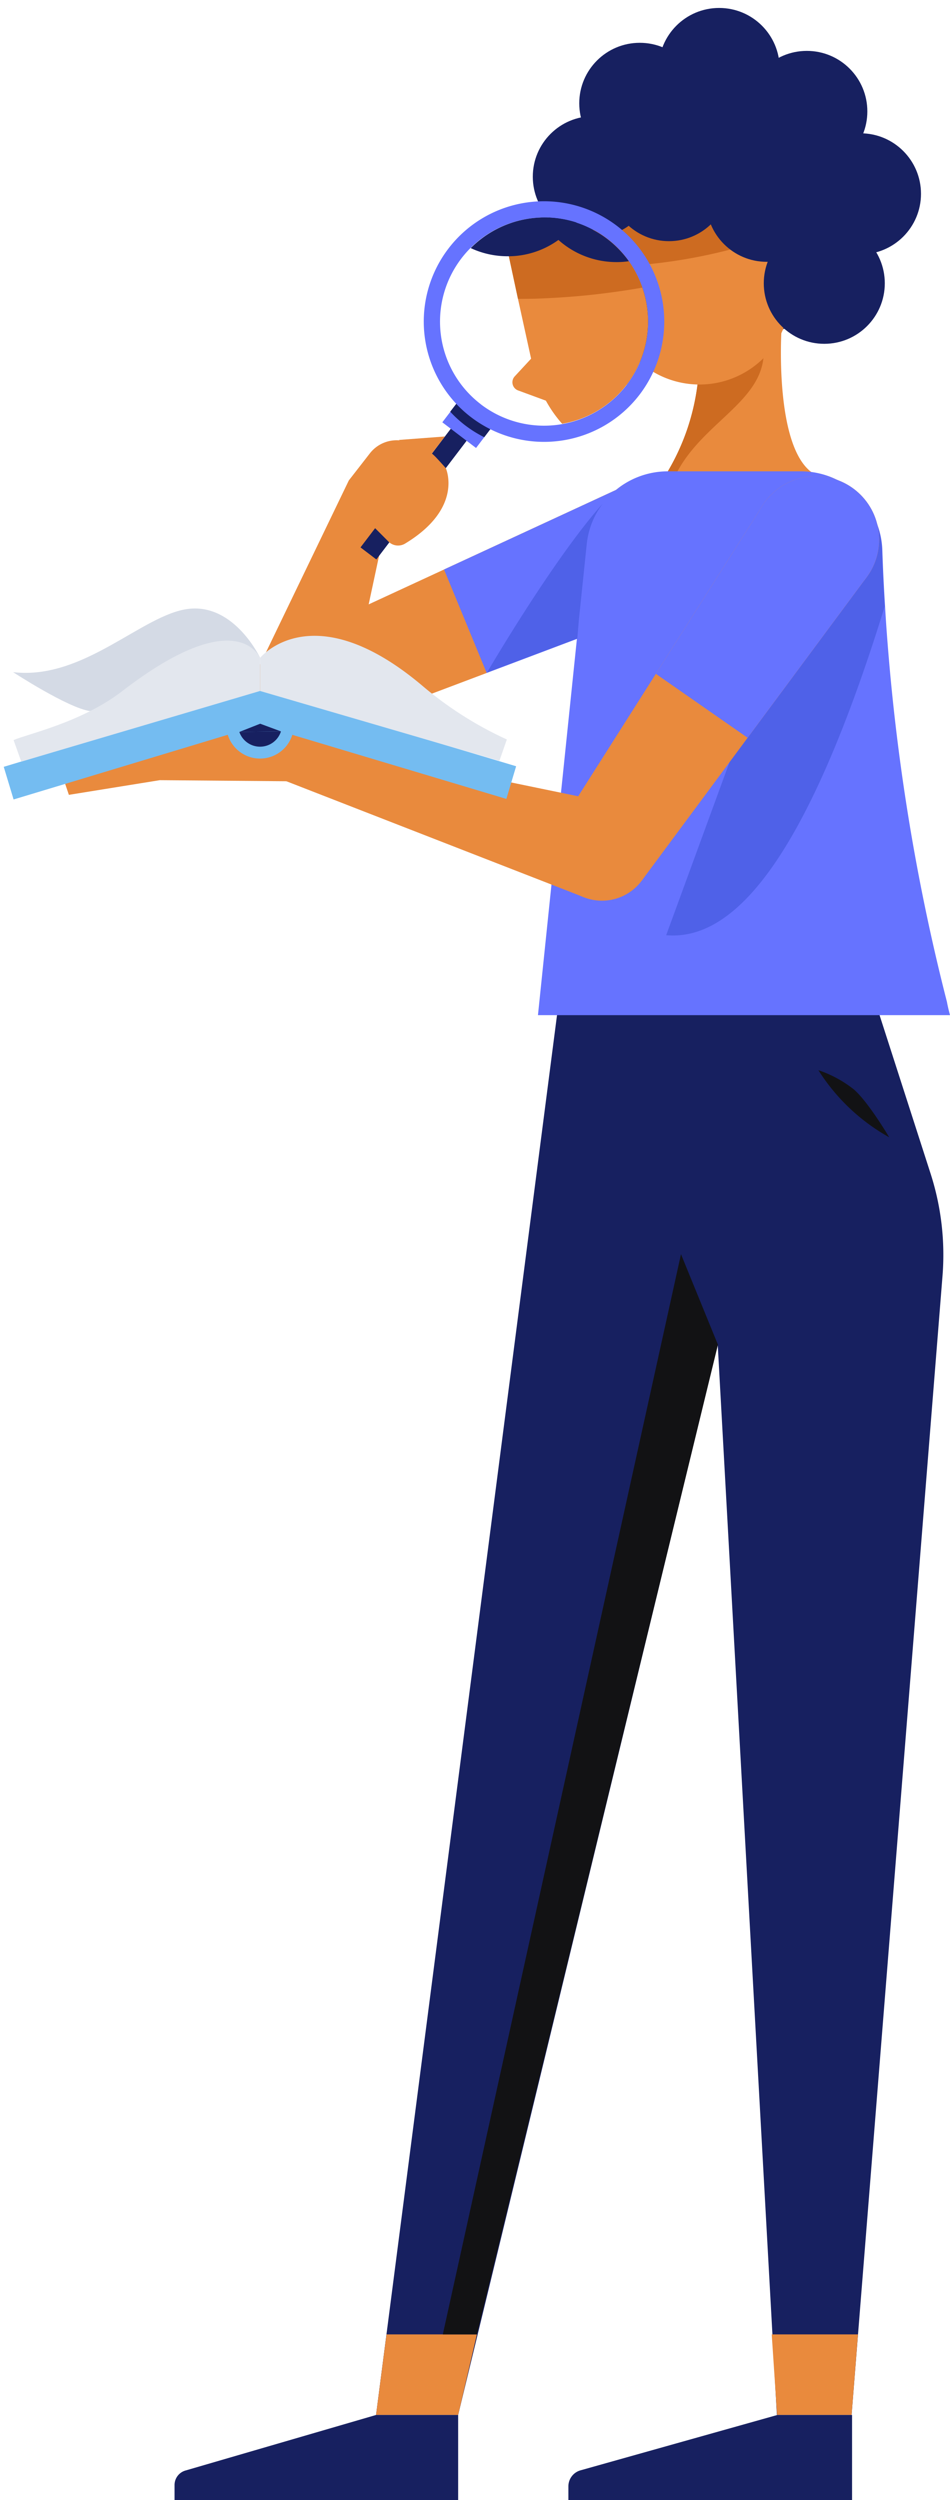 <?xml version="1.0" encoding="UTF-8"?> <svg xmlns="http://www.w3.org/2000/svg" viewBox="0 0 139.88 368.02"><defs><style>.cls-1{fill:#172060;}.cls-2{fill:#121214;}.cls-3{fill:#e98a3d;}.cls-4{fill:#cd6b21;}.cls-5{fill:#6673ff;}.cls-6{fill:#4f61e8;}.cls-7{fill:none;}.cls-8{fill:#74bcf1;}.cls-9{fill:#d4dae5;}.cls-10{fill:#e3e7ee;}</style></defs><g id="Layer_1" data-name="Layer 1"><path class="cls-1" d="M129.05,148l8,24.84a39,39,0,0,1,1.73,14.94L125.39,355.48h-11l-8.71-157.54L67.46,355.48H55.37L82.2,148Z"></path><path class="cls-2" d="M120.5,157.53a29.17,29.17,0,0,0,10.43,9.88s-3.07-5.21-5.22-7.06A17.28,17.28,0,0,0,120.5,157.53Z"></path><polygon class="cls-3" points="67.46 355.48 55.37 355.48 56.91 343.62 70.22 343.62 67.46 355.48"></polygon><polygon class="cls-3" points="113.63 343.62 126.33 343.62 125.39 355.48 114.42 355.48 113.63 343.62"></polygon><polygon class="cls-2" points="105.71 197.94 100.27 184.61 65.2 343.62 70.22 343.62 105.71 197.94"></polygon><path class="cls-1" d="M125.46,368V355.48h-11l-28.95,8.14A2.45,2.45,0,0,0,83.69,366v2Z"></path><path class="cls-1" d="M67.46,368V355.48H55.37L27.3,363.66a2.22,2.22,0,0,0-1.6,2.14V368Z"></path><circle class="cls-1" cx="107.93" cy="29.63" r="20.22"></circle><path class="cls-3" d="M115.07,48.53s-1.15,17.75,4.86,21.27H98.08a33.27,33.27,0,0,0,3.08-6.54,33.65,33.65,0,0,0,1.68-7.93C106.21,53.07,111.7,50.8,115.07,48.53Z"></path><path class="cls-4" d="M101.16,63.26a33.65,33.65,0,0,0,1.68-7.93c1.28-.86,8-2.5,9.62-3.36-.17,7.2-9.1,10.24-12.92,17.83H98.08A33.27,33.27,0,0,0,101.16,63.26Z"></path><path class="cls-3" d="M103.11,31h0a13.38,13.38,0,0,1,13.38,13.38V56.55a0,0,0,0,1,0,0H89.73a0,0,0,0,1,0,0V44.43A13.38,13.38,0,0,1,103.11,31Z" transform="translate(213.11 65.04) rotate(167.92)"></path><path class="cls-4" d="M114.8,34.47a79.74,79.74,0,0,1-19.33,4.42c-2.44.25-4.77.36-7,.38l-1.1-5.14,26.17-5.6Z"></path><path class="cls-3" d="M90.19,44.91l-2,2.24a.87.87,0,0,0,.34,1.42L92,49.85Z"></path><circle class="cls-3" cx="116.63" cy="39.25" r="3.74"></circle><circle class="cls-1" cx="87.36" cy="26.01" r="8.91"></circle><circle class="cls-1" cx="98.5" cy="26.59" r="8.91"></circle><circle class="cls-1" cx="112.9" cy="29.63" r="8.91"></circle><circle class="cls-1" cx="94.2" cy="15.21" r="8.91"></circle><circle class="cls-1" cx="105.89" cy="10.08" r="8.91"></circle><circle class="cls-1" cx="118.8" cy="16.4" r="8.91"></circle><circle class="cls-1" cx="126.7" cy="28.53" r="8.91"></circle><circle class="cls-1" cx="121.37" cy="41.7" r="8.91"></circle><path class="cls-5" d="M139.88,149.43H79.21L85.26,91l1.13-10.89a12,12,0,0,1,11.9-10.73h19.63a12,12,0,0,1,12,11.57q.13,4,.4,8.3.18,3.17.45,6.42c.56,6.91,1.38,14.14,2.52,21.64,1.66,10.9,3.79,21,6.14,30.17C139.55,148.14,139.71,148.79,139.88,149.43Z"></path><path class="cls-6" d="M130.27,89.26h0c-11.5,37.17-22.16,49.28-32.18,48.4l19.71-53.85,5.36-12.91.44-.09A12,12,0,0,1,129.87,81Q130,85,130.27,89.26Z"></path><circle class="cls-3" cx="120.12" cy="79.42" r="9.32"></circle><circle class="cls-3" cx="88.63" cy="125.28" r="7.3"></circle><polygon class="cls-3" points="127.6 84.97 94.49 129.63 82.77 120.94 112.63 73.87 127.6 84.97"></polygon><circle class="cls-5" cx="120.12" cy="79.42" r="9.32"></circle><polygon class="cls-5" points="127.6 84.97 110.08 108.6 96.57 99.19 112.63 73.87 127.6 84.97"></polygon><path class="cls-3" d="M91.28,118.48,86,132.08l-4.79-1.87,0,0L42.17,115l2.69-6.08,12,2.46Z"></path><path class="cls-3" d="M42.16,115l-18.63-.16L10.14,117l-.58-1.72L39,106s10.43,2.56,10.38,2.77-2.76,5.91-2.76,5.91Z"></path><circle class="cls-5" cx="95.88" cy="79.96" r="9.32"></circle><circle class="cls-3" cx="44.59" cy="101.47" r="7.3"></circle><polygon class="cls-3" points="71.66 99.06 47.16 108.3 42.01 94.64 92.6 71.24 71.66 99.06"></polygon><polygon class="cls-5" points="99.18 88.67 71.66 99.06 65.38 83.83 92.6 71.24 99.18 88.67"></polygon><path class="cls-6" d="M88.75,74.13a11.9,11.9,0,0,0-2.36,6L85.26,91,85,94l-13.29,5S81.48,82.24,88.75,74.13Z"></path><polygon class="cls-3" points="58.7 68.34 50.78 105.33 38.39 97.62 51.36 70.72 58.7 68.34"></polygon><rect class="cls-1" x="60.7" y="57.97" width="2.93" height="26.17" transform="translate(55.73 -23.14) rotate(37.27)"></rect><rect class="cls-5" x="66.78" y="59.26" width="4.22" height="6.24" transform="translate(-22.47 79.42) rotate(-52.73)"></rect><path class="cls-1" d="M72.65,62.58,71.3,64.36a17.85,17.85,0,0,1-2.82-1.76,17.17,17.17,0,0,1-2.19-2l1.4-1.82Z"></path><path class="cls-5" d="M90.83,33.24a17.71,17.71,0,1,0,3.36,24.83A17.73,17.73,0,0,0,90.83,33.24Zm-20,26.29a15.32,15.32,0,1,1,21.47-2.91A15.33,15.33,0,0,1,70.82,59.53Z"></path><path class="cls-1" d="M94.58,42.34a15.32,15.32,0,0,1-2.29,14.27l0,0A29.21,29.21,0,0,1,78.71,44a28.35,28.35,0,0,1-2.52-6.33c-.12-.43-.22-.87-.31-1.31a27.74,27.74,0,0,1-.55-3.54,15.3,15.3,0,0,1,9.52,0,14.55,14.55,0,0,1,2.54,1.1,14.27,14.27,0,0,1,2,1.28,15.08,15.08,0,0,1,5.2,7.19Z"></path><path class="cls-3" d="M94.58,42.34a15.32,15.32,0,0,1-2.29,14.27l0,0a15.16,15.16,0,0,1-9.52,5.77,18.38,18.38,0,0,1-2.45-3.51,19.28,19.28,0,0,1-1.93-5.2l-.19-.87L76.27,44l-1.35-6.3-.24-1.13,1.2-.26,6-1.29.88-.19,4.59-1a14.27,14.27,0,0,1,2,1.28,15.08,15.08,0,0,1,5.2,7.19Z"></path><path class="cls-4" d="M94.58,42.34q-4,.7-8.17,1.13c-2.66.26-5.22.42-7.7.5L76.27,44l-1.35-6.3-.24-1.13,1.2-.26,6-1.29.88-.19,4.59-1a14.27,14.27,0,0,1,2,1.28,15.08,15.08,0,0,1,5.2,7.19Z"></path><path class="cls-3" d="M78.78,52.17l-3,3.24a1.28,1.28,0,0,0,.5,2.06l5,1.84Z"></path><path class="cls-1" d="M84.85,32.77a12.61,12.61,0,0,1-2,2.08c-.2.16-.39.31-.6.45a12.66,12.66,0,0,1-6,2.34,10.69,10.69,0,0,1-1.27.08h-.24a12.77,12.77,0,0,1-5.43-1.2,15.34,15.34,0,0,1,15.6-3.76Z"></path><path class="cls-1" d="M92.59,38.45a11.92,11.92,0,0,1-1.8.13A12.82,12.82,0,0,1,82.2,35.3a3.58,3.58,0,0,1-.28-.26,12.68,12.68,0,0,1-2.34-3,15.08,15.08,0,0,1,5.27.74,14.55,14.55,0,0,1,2.54,1.1,14.27,14.27,0,0,1,2,1.28A15.65,15.65,0,0,1,92.59,38.45Z"></path><path class="cls-7" d="M92.29,56.61l0,0a15.3,15.3,0,0,1-21.42,2.87,15.31,15.31,0,0,1-2.91-21.46,16.2,16.2,0,0,1,1.33-1.53,15.34,15.34,0,0,1,15.6-3.76,14.55,14.55,0,0,1,2.54,1.1,14.27,14.27,0,0,1,2,1.28,15.08,15.08,0,0,1,5.2,7.19A15.32,15.32,0,0,1,92.29,56.61Z"></path><path class="cls-3" d="M64.27,67.4c.74.79,1.37,1.51,1.37,1.51s2.7,5.85-6,11.11a2,2,0,0,1-2.41-.27L53.89,76.4a6.51,6.51,0,0,1-1.67-2.78l-.86-2.9,3.11-4a5,5,0,0,1,4.74-1.85l.46.07A8.1,8.1,0,0,1,64.27,67.4Z"></path><polygon class="cls-3" points="58.7 64.76 65.5 64.25 63.28 67.17 58.7 64.76"></polygon><rect class="cls-8" x="0.47" y="107.29" width="37.88" height="5.02" transform="translate(-30.91 10.3) rotate(-16.8)"></rect><rect class="cls-8" x="38.2" y="107.24" width="37.88" height="5.02" transform="translate(80.41 231.29) rotate(-163.34)"></rect><circle class="cls-8" cx="38.29" cy="106.68" r="4.98"></circle><polyline class="cls-1" points="41.37 107.66 38.31 106.53 35.24 107.74"></polyline><path class="cls-1" d="M35.24,107.74a3.23,3.23,0,0,0,6.13-.08"></path><path class="cls-9" d="M38.31,96.85s-3.74-8-10.52-7.23S12.37,100.16,1.93,98.94c0,0,8.05,5.26,11.32,5.73Z"></path><path class="cls-10" d="M38.29,101.71l0-4.86S35,88.62,18,101.73c-6,4.63-13.95,6.3-16,7.21l1.13,3.17Z"></path><path class="cls-10" d="M38.29,101.71l0-4.86s7.67-9.53,23.79,4a53.86,53.86,0,0,0,12.55,8L73.53,112Z"></path></g></svg> 